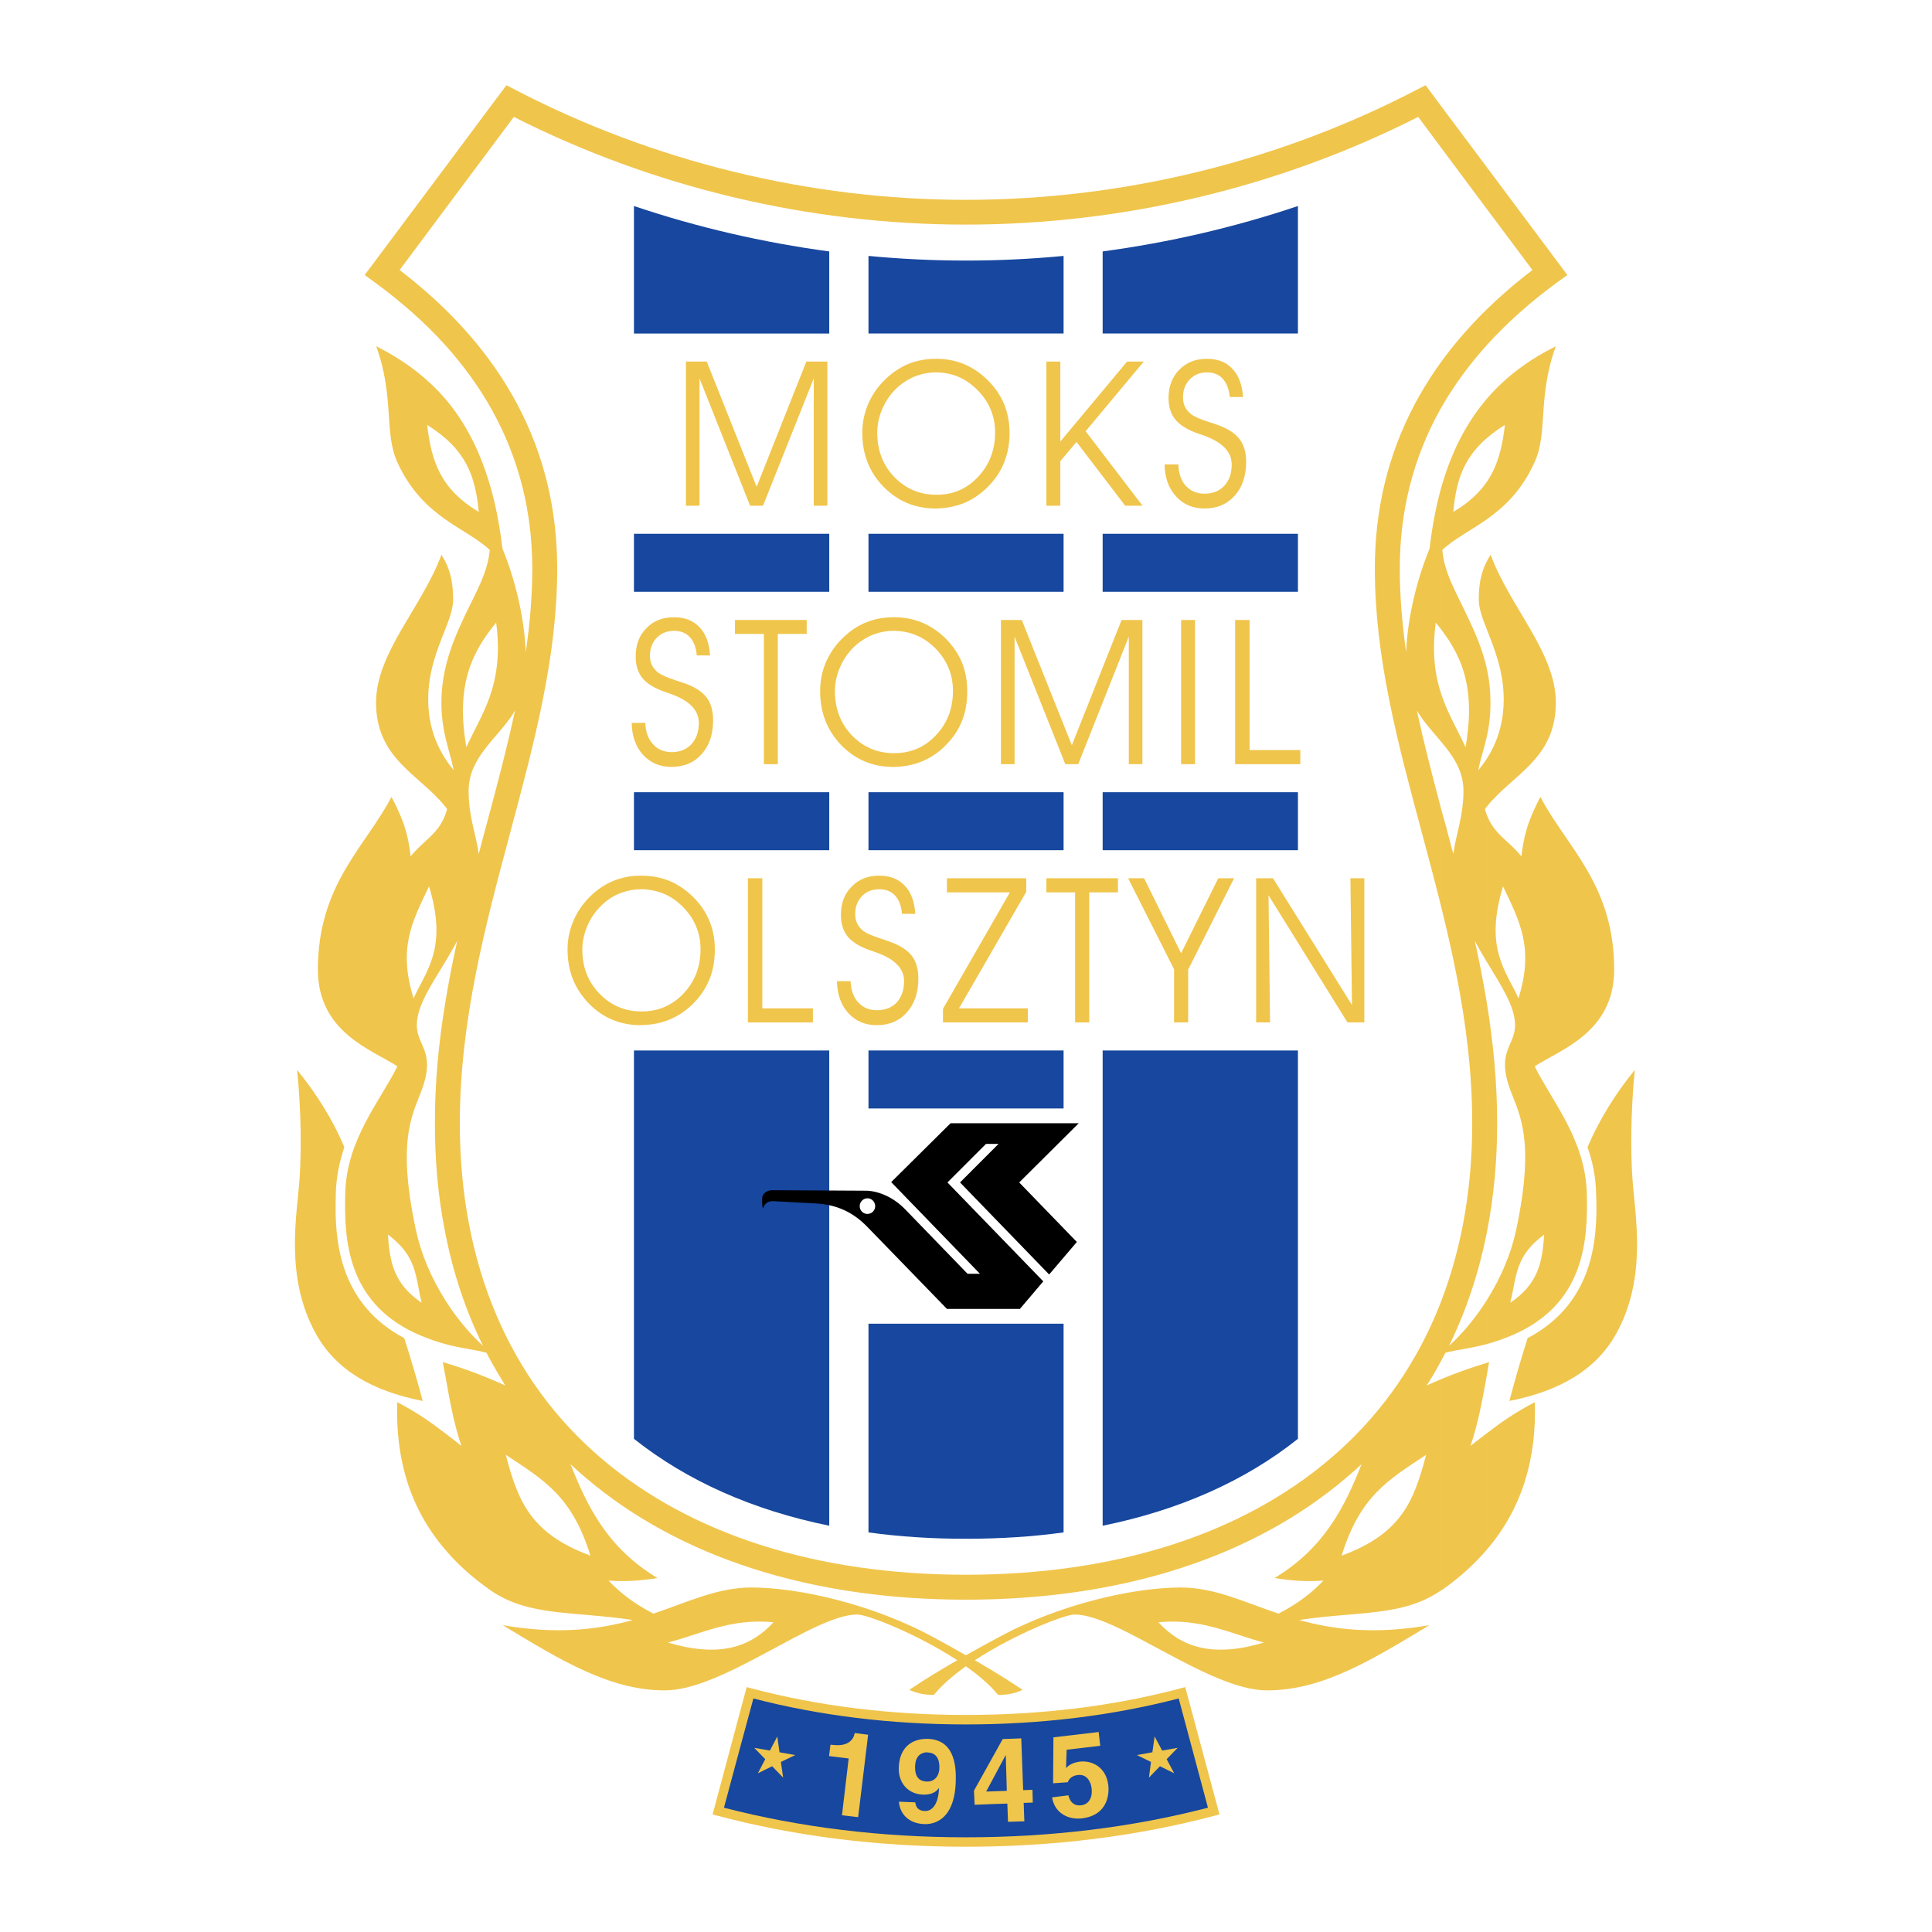 <?xml version="1.0" encoding="utf-8"?>
<!-- Generator: Adobe Illustrator 13.0.0, SVG Export Plug-In . SVG Version: 6.00 Build 14948)  -->
<!DOCTYPE svg PUBLIC "-//W3C//DTD SVG 1.0//EN" "http://www.w3.org/TR/2001/REC-SVG-20010904/DTD/svg10.dtd">
<svg version="1.0" id="Layer_1" xmlns="http://www.w3.org/2000/svg" xmlns:xlink="http://www.w3.org/1999/xlink" x="0px" y="0px"
	 width="192.756px" height="192.756px" viewBox="0 0 192.756 192.756" enable-background="new 0 0 192.756 192.756"
	 xml:space="preserve">
<g>
	<polygon fill-rule="evenodd" clip-rule="evenodd" fill="#FFFFFF" points="0,0 192.756,0 192.756,192.756 0,192.756 0,0 	"/>
	<path fill-rule="evenodd" clip-rule="evenodd" fill="#F0C54C" d="M161.047,96.738c0-8.497-4.755-12.24-7.364-17.235
		c-0.807,1.597-1.597,3.159-1.889,5.939c-1.305-1.597-2.695-2.18-3.433-4.085V96c1.441,2.386,2.798,4.429,2.798,6.283
		c0,2.008-1.769,2.574-0.618,6.059c0.858,2.594,2.764,4.877,0.704,14.473c-0.498,2.299-1.511,4.686-2.884,6.865v4.412
		c0.687-0.189,1.459-0.445,2.3-0.789c7.468-3.072,7.776-9.562,7.656-14.23c-0.138-5.408-3.52-9.254-5.201-12.686
		C155.674,104.721,161.047,103.004,161.047,96.738L161.047,96.738z M148.361,80.448v-4.79c1.253-1.957,1.665-4.017,1.665-5.871
		c0-2.815-0.944-5.082-1.665-6.936v-6.883c0.103-0.206,0.223-0.412,0.36-0.618c1.939,5.236,6.506,9.768,6.506,14.746
		C155.228,75.709,150.953,77.237,148.361,80.448L148.361,80.448z M148.361,73.409c0.206-0.927,0.343-1.974,0.343-3.312
		c0-1.202-0.12-2.284-0.343-3.296V73.409L148.361,73.409z M148.361,51.797c1.716-1.219,3.45-2.833,4.737-5.665
		c1.373-2.97,0.274-6.506,2.129-11.587c-2.678,1.338-4.979,3.021-6.866,5.218V51.797L148.361,51.797z M148.361,34.408
		c1.991-2.197,4.325-4.274,6.986-6.231l1.03-0.738l-8.017-10.729V34.408L148.361,34.408z M148.361,154.588
		c3.553-4.17,4.943-9.115,4.771-14.693c-1.991,1.029-3.434,2.061-4.771,3.09V154.588L148.361,154.588z M148.361,137.096
		c0.068-0.395,0.137-0.789,0.206-1.201c-0.069,0.018-0.138,0.051-0.206,0.068V137.096L148.361,137.096z M148.361,122.883v-22.711
		c0.617,3.861,1.013,7.811,1.013,11.896C149.374,115.844,149.03,119.467,148.361,122.883L148.361,122.883z M148.361,81.357
		c-0.086-0.206-0.155-0.412-0.206-0.635c0.068-0.103,0.137-0.188,0.206-0.274v-4.79c-0.258,0.412-0.55,0.807-0.893,1.202
		c0.291-1.288,0.635-2.283,0.893-3.451V66.8c-0.43-1.991-1.185-3.691-1.957-5.304c-1.116-2.386-2.317-4.343-2.507-6.626
		c1.185-1.115,2.815-1.905,4.464-3.072V39.764c-2.061,2.403-3.64,5.424-4.687,9.304v24.806c1.235,1.459,2.334,2.953,2.334,5.029
		c0,2.558-0.721,4.206-1.013,6.3c-0.258-0.944-0.498-1.871-0.738-2.798c-0.206-0.704-0.395-1.408-0.583-2.111v55.67
		c0.188-0.326,0.36-0.652,0.532-0.996c1.098-0.309,2.42-0.41,4.154-0.875v-4.412c-1.064,1.699-2.353,3.279-3.794,4.602
		c1.716-3.502,2.986-7.312,3.794-11.398v-22.711c-0.344-2.129-0.756-4.223-1.22-6.317c0.396,0.755,0.808,1.459,1.22,2.146V81.357
		L148.361,81.357z M148.361,55.969v6.883c-0.447-1.15-0.824-2.146-0.824-3.021C147.537,58.337,147.743,57.136,148.361,55.969
		L148.361,55.969z M143.675,40.879V10.444l4.687,6.266v17.698C146.507,36.468,144.945,38.613,143.675,40.879L143.675,40.879z
		 M143.675,158.742v-21.098c1.545-0.65,3.09-1.201,4.687-1.682v1.133c-0.447,2.523-0.893,4.943-1.648,7.158
		c0.549-0.428,1.099-0.857,1.648-1.27v11.604c-1.22,1.426-2.679,2.764-4.43,4C143.846,158.641,143.76,158.691,143.675,158.742
		L143.675,158.742z M143.675,49.067c-0.446,1.717-0.808,3.605-1.048,5.682c-1.184,2.85-2.197,6.729-2.334,10.317
		c-0.396-2.781-0.636-5.562-0.636-8.342c0-5.734,1.339-11.021,4.018-15.845V10.444l-1.442-1.94l-0.944,0.481
		c-13.768,7.158-29.303,10.952-44.924,10.952v139.665c15.483,0,28.599-4.207,37.955-12.172c0.515-0.428,1.029-0.893,1.527-1.355
		c-1.648,4.172-3.69,8.359-8.687,11.363c1.631,0.275,3.245,0.379,4.875,0.258c-1.081,1.15-2.42,2.232-4.479,3.297
		c-3.554-1.203-6.421-2.609-9.768-2.609c-4.652,0-12.12,1.648-18.266,5.029c-0.875,0.463-1.957,1.064-3.158,1.734v1.098
		c1.271,0.893,2.403,1.854,3.21,2.85c0.841,0.018,1.631-0.119,2.455-0.498c-1.58-1.064-3.245-2.076-4.772-2.953
		c4.017-2.625,8.961-4.564,9.957-4.564c4.359,0,13.389,7.57,19.209,7.57c5.493,0,10.368-2.988,16.188-6.506
		c-5.545,0.961-9.613,0.428-12.995-0.516c5.974-0.893,10.282-0.344,14.06-2.885v-21.098c-0.446,0.189-0.894,0.379-1.339,0.584
		c0.48-0.738,0.927-1.492,1.339-2.266v-55.67c-0.842-3.176-1.648-6.3-2.317-9.407c0.635,1.082,1.51,2.026,2.317,2.987V49.067
		L143.675,49.067z M96.364,19.937L96.364,19.937c-15.587,0-31.122-3.793-44.907-10.952L50.53,8.504l-1.459,1.94v30.436
		c2.678,4.824,4.034,10.111,4.034,15.845c0,2.781-0.24,5.562-0.652,8.342c-0.137-3.587-1.133-7.467-2.317-10.317
		c-0.257-2.077-0.601-3.965-1.064-5.682v24.806c0.807-0.961,1.682-1.906,2.317-2.987c-0.669,3.107-1.476,6.231-2.317,9.407v55.67
		c0.429,0.773,0.875,1.527,1.339,2.266c-0.446-0.205-0.893-0.395-1.339-0.584v21.115c3.794,2.523,8.103,1.975,14.059,2.867
		c-3.382,0.943-7.45,1.477-12.978,0.516c5.82,3.518,10.695,6.506,16.171,6.506c5.837,0,14.849-7.57,19.209-7.57
		c1.013,0,5.957,1.939,9.974,4.564c-1.545,0.877-3.21,1.889-4.789,2.953c0.841,0.379,1.631,0.516,2.455,0.498
		c0.824-0.996,1.94-1.957,3.193-2.85l0,0v-1.098l0,0c-1.167-0.67-2.266-1.271-3.124-1.734c-6.146-3.381-13.613-5.029-18.282-5.029
		c-3.331,0-6.214,1.406-9.768,2.609c-2.06-1.064-3.382-2.146-4.48-3.297c1.631,0.121,3.245,0.018,4.875-0.258
		c-4.996-3.004-7.021-7.191-8.669-11.363c0.48,0.463,0.996,0.928,1.51,1.355c9.355,7.965,22.488,12.172,37.938,12.172l0,0V19.937
		L96.364,19.937z M49.071,10.444l-4.669,6.266v17.698c1.854,2.06,3.399,4.206,4.669,6.472V10.444L49.071,10.444z M49.071,49.067
		v24.806c-1.219,1.459-2.317,2.953-2.317,5.029c0,2.558,0.704,4.206,1.013,6.3c0.24-0.944,0.48-1.871,0.738-2.798
		c0.188-0.704,0.377-1.408,0.566-2.111v55.67c-0.189-0.326-0.36-0.652-0.532-0.996c-1.099-0.309-2.42-0.41-4.137-0.875v-4.412
		c1.064,1.699,2.352,3.279,3.794,4.602c-1.734-3.502-3.004-7.312-3.794-11.398v-22.711c0.344-2.129,0.755-4.223,1.219-6.317
		c-0.395,0.755-0.824,1.459-1.219,2.146V81.357c0.069-0.206,0.138-0.412,0.206-0.635c-0.068-0.103-0.137-0.188-0.206-0.274v-4.79
		c0.258,0.412,0.549,0.807,0.875,1.202c-0.274-1.288-0.618-2.283-0.875-3.451V66.8c0.429-1.991,1.185-3.691,1.94-5.304
		c1.133-2.386,2.317-4.343,2.523-6.626c-1.185-1.115-2.815-1.905-4.463-3.072V39.764C46.462,42.167,48.024,45.188,49.071,49.067
		L49.071,49.067z M44.402,62.852c0.447-1.15,0.807-2.146,0.807-3.021c0-1.494-0.206-2.695-0.807-3.862V62.852L44.402,62.852z
		 M49.071,137.645c-1.528-0.65-3.09-1.201-4.669-1.682v1.133c0.447,2.523,0.875,4.943,1.631,7.158
		c-0.549-0.428-1.082-0.857-1.631-1.27v11.604c1.202,1.426,2.678,2.764,4.429,4c0.069,0.053,0.154,0.104,0.24,0.172V137.645
		L49.071,137.645z M44.402,16.709l-8.017,10.729l1.013,0.738c2.678,1.957,5.013,4.034,7.004,6.231V16.709L44.402,16.709z
		 M44.402,39.764c-1.905-2.197-4.206-3.88-6.866-5.218c1.837,5.081,0.755,8.617,2.111,11.587c1.305,2.833,3.038,4.446,4.755,5.665
		V39.764L44.402,39.764z M44.402,66.8c-0.223,1.013-0.36,2.095-0.36,3.296c0,1.338,0.155,2.369,0.36,3.312V66.8L44.402,66.8z
		 M44.402,75.658v4.79c-2.592-3.21-6.883-4.738-6.883-10.351c0-4.979,4.583-9.51,6.523-14.746c0.121,0.206,0.24,0.412,0.36,0.618
		v6.883c-0.738,1.854-1.682,4.12-1.682,6.936C42.72,71.641,43.149,73.701,44.402,75.658L44.402,75.658z M44.402,81.357
		c-0.738,1.905-2.146,2.489-3.433,4.085c-0.292-2.781-1.099-4.343-1.906-5.939c-2.609,4.995-7.347,8.738-7.347,17.235
		c0,6.266,5.374,7.982,7.931,9.648c-1.682,3.432-5.081,7.277-5.202,12.686c-0.12,4.668,0.172,11.158,7.656,14.23
		c0.841,0.344,1.597,0.6,2.3,0.789v-4.412c-1.373-2.18-2.386-4.566-2.884-6.865c-2.077-9.596-0.155-11.879,0.704-14.473
		c1.15-3.484-0.635-4.051-0.635-6.059c0-1.854,1.356-3.896,2.815-6.283V81.357L44.402,81.357z M44.402,135.963
		c-0.085-0.018-0.154-0.051-0.223-0.068c0.069,0.412,0.138,0.807,0.223,1.201V135.963L44.402,135.963z M44.402,142.984
		c-1.356-1.029-2.781-2.061-4.772-3.09c-0.171,5.578,1.202,10.523,4.772,14.693V142.984L44.402,142.984z M44.402,100.172v22.711
		c-0.687-3.416-1.013-7.039-1.013-10.814C43.389,107.982,43.767,104.033,44.402,100.172L44.402,100.172z"/>
	<path fill-rule="evenodd" clip-rule="evenodd" fill="#FFFFFF" d="M141.494,11.663c1.047,1.425,10.146,13.613,11.398,15.278
		c-10.438,7.965-15.725,17.973-15.725,29.784c0,8.857,2.267,17.338,4.687,26.333c2.472,9.235,5.03,18.763,5.03,29.011
		c0,14.008-4.91,25.594-14.18,33.473c-8.892,7.57-21.458,11.57-36.341,11.57c-14.849,0-27.432-4-36.324-11.57
		c-9.27-7.879-14.162-19.465-14.162-33.473c0-10.248,2.558-19.776,5.03-29.011c2.403-8.995,4.687-17.476,4.687-26.333
		c0-11.811-5.305-21.819-15.725-29.784c1.236-1.665,10.334-13.853,11.398-15.278c13.888,7.038,29.458,10.746,45.096,10.746
		C112.02,22.409,127.606,18.701,141.494,11.663L141.494,11.663z"/>
	<path fill-rule="evenodd" clip-rule="evenodd" fill="#F0C54C" d="M117.805,168.441c-6.644,1.768-13.854,2.66-21.44,2.66
		c-7.553,0-14.763-0.893-21.423-2.66l-0.446-0.119l-3.399,12.703l0.446,0.119c7.742,2.061,16.102,3.107,24.822,3.107
		c8.737,0,17.098-1.047,24.856-3.107l0.446-0.119l-3.416-12.703L117.805,168.441L117.805,168.441z"/>
	<path fill-rule="evenodd" clip-rule="evenodd" fill="#F0C54C" d="M29.896,117.527c0.154-2.455,0.189-6.506-0.257-10.781
		c1.974,2.42,3.553,4.961,4.721,7.707c-0.48,1.408-0.807,2.92-0.858,4.602c0,0.43-0.017,0.926-0.017,1.459
		c0,3.793,0.635,9.699,6.849,12.994c0.635,1.992,1.271,4.104,1.837,6.266c-5.064-0.994-8.634-3.107-10.609-6.625
		C28.352,127.449,29.639,121.201,29.896,117.527L29.896,117.527z"/>
	<path fill-rule="evenodd" clip-rule="evenodd" fill="#17479E" d="M117.599,169.455c0.206,0.789,2.695,10.076,2.918,10.9
		c-7.535,1.957-15.672,2.953-24.152,2.953c-8.463,0-16.583-0.996-24.136-2.953c0.223-0.824,2.712-10.111,2.936-10.9
		c6.592,1.717,13.733,2.592,21.2,2.592C103.849,172.047,110.99,171.172,117.599,169.455L117.599,169.455z"/>
	<polygon fill-rule="evenodd" clip-rule="evenodd" fill="#17479E" points="82.734,79.04 63.25,79.04 63.25,84.825 82.734,84.825 
		82.734,79.04 	"/>
	<polygon fill-rule="evenodd" clip-rule="evenodd" fill="#17479E" points="82.734,53.256 63.25,53.256 63.25,59.042 82.734,59.042 
		82.734,53.256 	"/>
	<polygon fill-rule="evenodd" clip-rule="evenodd" fill="#17479E" points="110.012,53.256 110.012,59.042 129.495,59.042 
		129.495,53.256 110.012,53.256 	"/>
	<polygon fill-rule="evenodd" clip-rule="evenodd" fill="#17479E" points="110.012,84.825 129.495,84.825 129.495,79.04 
		110.012,79.04 110.012,84.825 	"/>
	<path fill-rule="evenodd" clip-rule="evenodd" fill="#17479E" d="M63.25,33.275h19.484v-8.188
		c-6.626-0.893-13.167-2.403-19.484-4.532V33.275L63.25,33.275z"/>
	<path fill-rule="evenodd" clip-rule="evenodd" fill="#17479E" d="M110.012,25.086v8.188h19.483v-12.72
		C123.178,22.683,116.638,24.194,110.012,25.086L110.012,25.086z"/>
	<path fill-rule="evenodd" clip-rule="evenodd" fill="#17479E" d="M86.648,25.533v7.742h19.466v-7.742
		c-3.244,0.309-6.488,0.463-9.75,0.463C93.137,25.996,89.875,25.842,86.648,25.533L86.648,25.533z"/>
	<polygon fill-rule="evenodd" clip-rule="evenodd" fill="#17479E" points="86.648,79.04 86.648,84.825 106.114,84.825 
		106.114,79.04 86.648,79.04 	"/>
	<path fill-rule="evenodd" clip-rule="evenodd" fill="#17479E" d="M63.25,104.807v38.744c5.27,4.189,11.862,7.123,19.484,8.67
		v-47.414H63.25L63.25,104.807z"/>
	<path fill-rule="evenodd" clip-rule="evenodd" fill="#17479E" d="M110.012,104.807v47.414c7.639-1.547,14.23-4.48,19.483-8.67
		v-38.744H110.012L110.012,104.807z"/>
	<path fill-rule="evenodd" clip-rule="evenodd" fill="#17479E" d="M86.648,152.889c3.107,0.43,6.352,0.635,9.716,0.635
		c3.382,0,6.644-0.205,9.75-0.635v-20.822H86.648V152.889L86.648,152.889z"/>
	<polygon fill-rule="evenodd" clip-rule="evenodd" fill="#17479E" points="106.114,104.807 86.648,104.807 86.648,110.592 
		106.114,110.592 106.114,104.807 	"/>
	<polygon fill-rule="evenodd" clip-rule="evenodd" fill="#17479E" points="106.114,59.042 106.114,53.256 86.648,53.256 
		86.648,59.042 106.114,59.042 	"/>
	<polygon fill-rule="evenodd" clip-rule="evenodd" fill="#F0C54C" points="68.435,50.458 68.435,36.073 70.512,36.073 75.49,48.57 
		80.451,36.073 82.545,36.073 82.545,50.458 81.189,50.458 81.189,37.755 76.125,50.458 74.838,50.458 69.791,37.755 69.791,50.458 
		68.435,50.458 	"/>
	<path fill-rule="evenodd" clip-rule="evenodd" fill="#F0C54C" d="M93.412,35.798c0.995,0,1.905,0.171,2.763,0.532
		c0.841,0.343,1.63,0.875,2.334,1.562c0.738,0.721,1.288,1.528,1.665,2.403c0.36,0.893,0.55,1.854,0.55,2.884
		c0,1.013-0.154,1.94-0.48,2.798c-0.31,0.858-0.79,1.63-1.425,2.317c-0.722,0.807-1.562,1.407-2.455,1.819
		c-0.91,0.395-1.905,0.601-2.952,0.618V49.36c0.017,0,0.034,0,0.051,0c1.63,0,3.004-0.584,4.12-1.786
		c1.133-1.202,1.699-2.678,1.699-4.429c0-1.63-0.583-3.038-1.751-4.223c-1.15-1.167-2.506-1.751-4.119-1.768V35.798L93.412,35.798z
		 M86.03,43.18c0-1.013,0.206-1.957,0.583-2.867c0.395-0.91,0.944-1.717,1.683-2.438c0.704-0.687,1.476-1.202,2.317-1.562
		c0.858-0.343,1.769-0.515,2.764-0.515c0,0,0.017,0,0.035,0v1.356c-0.018,0-0.035,0-0.052,0c-0.669,0-1.305,0.12-1.923,0.343
		s-1.184,0.566-1.717,0.996c-0.687,0.584-1.218,1.288-1.613,2.128c-0.395,0.842-0.583,1.683-0.583,2.558
		c0,1.751,0.566,3.228,1.699,4.412c1.133,1.167,2.523,1.769,4.189,1.769v1.373c-0.018,0-0.035,0-0.052,0
		c-2.077,0-3.811-0.738-5.219-2.18S86.03,45.308,86.03,43.18L86.03,43.18z"/>
	<polygon fill-rule="evenodd" clip-rule="evenodd" fill="#F0C54C" points="105.788,46.012 105.788,50.458 104.398,50.458 
		104.398,36.073 105.788,36.073 105.788,44.055 112.449,36.073 114.114,36.073 108.312,43.025 113.994,50.458 112.26,50.458 
		107.402,44.089 105.788,46.012 	"/>
	<path fill-rule="evenodd" clip-rule="evenodd" fill="#F0C54C" d="M116.191,46.338h1.373c0.018,0.893,0.274,1.596,0.738,2.128
		c0.48,0.515,1.099,0.79,1.871,0.79c0.841,0,1.493-0.274,1.975-0.79c0.497-0.532,0.737-1.236,0.737-2.128
		c0-1.305-0.995-2.283-2.97-2.953c-0.154-0.051-0.274-0.086-0.36-0.121c-1.047-0.36-1.802-0.823-2.266-1.373
		c-0.464-0.566-0.704-1.287-0.704-2.18c0-1.15,0.36-2.095,1.064-2.815c0.721-0.738,1.631-1.099,2.764-1.099
		c1.064,0,1.923,0.326,2.541,0.996c0.635,0.669,0.979,1.596,1.064,2.815h-1.322c-0.086-0.79-0.309-1.39-0.704-1.819
		c-0.395-0.429-0.909-0.635-1.579-0.635c-0.704,0-1.271,0.24-1.717,0.704c-0.446,0.464-0.669,1.047-0.669,1.769
		c0,0.377,0.068,0.704,0.206,0.979c0.12,0.257,0.343,0.515,0.635,0.738s0.875,0.48,1.717,0.755c0.498,0.154,0.875,0.274,1.115,0.378
		c0.928,0.36,1.597,0.824,2.009,1.39s0.618,1.305,0.618,2.214c0,1.391-0.378,2.523-1.133,3.365
		c-0.772,0.858-1.769,1.288-3.021,1.288c-1.167,0-2.129-0.412-2.85-1.219C116.586,48.707,116.208,47.643,116.191,46.338
		L116.191,46.338z"/>
	<path fill-rule="evenodd" clip-rule="evenodd" fill="#F0C54C" d="M63.027,72.122h1.356c0.034,0.875,0.274,1.597,0.755,2.111
		c0.463,0.532,1.099,0.807,1.871,0.807c0.824,0,1.494-0.275,1.974-0.79c0.481-0.532,0.739-1.236,0.739-2.128
		c0-1.305-0.996-2.283-2.987-2.953c-0.155-0.052-0.275-0.103-0.343-0.12c-1.064-0.36-1.82-0.824-2.283-1.374
		c-0.463-0.566-0.687-1.288-0.687-2.18c0-1.15,0.343-2.094,1.064-2.815c0.704-0.738,1.631-1.098,2.747-1.098
		c1.082,0,1.923,0.326,2.558,0.996c0.635,0.669,0.979,1.596,1.047,2.815h-1.322c-0.068-0.79-0.292-1.391-0.687-1.82
		c-0.395-0.429-0.927-0.635-1.579-0.635c-0.704,0-1.288,0.24-1.734,0.704c-0.446,0.464-0.669,1.047-0.669,1.768
		c0,0.378,0.068,0.704,0.206,0.961c0.138,0.275,0.344,0.532,0.635,0.755c0.309,0.223,0.876,0.463,1.734,0.755
		c0.48,0.155,0.858,0.275,1.116,0.378c0.927,0.36,1.597,0.824,2.008,1.39c0.395,0.549,0.601,1.305,0.601,2.214
		c0,1.391-0.377,2.523-1.133,3.365c-0.755,0.858-1.768,1.288-3.021,1.288c-1.167,0-2.112-0.412-2.85-1.219
		C63.422,74.491,63.044,73.427,63.027,72.122L63.027,72.122z"/>
	<polygon fill-rule="evenodd" clip-rule="evenodd" fill="#F0C54C" points="77.602,76.242 76.211,76.242 76.211,63.247 
		73.327,63.247 73.327,61.857 80.485,61.857 80.485,63.247 77.602,63.247 77.602,76.242 	"/>
	<path fill-rule="evenodd" clip-rule="evenodd" fill="#F0C54C" d="M89.189,61.582c0.996,0,1.922,0.171,2.764,0.515
		c0.858,0.361,1.648,0.875,2.369,1.58c0.721,0.721,1.271,1.527,1.648,2.403c0.36,0.893,0.532,1.854,0.532,2.867
		c0,1.03-0.137,1.957-0.463,2.815c-0.309,0.858-0.79,1.63-1.425,2.317c-0.721,0.807-1.545,1.408-2.472,1.82
		c-0.91,0.395-1.888,0.601-2.953,0.618v-1.374c0.017,0,0.034,0,0.051,0c1.631,0,3.021-0.601,4.137-1.785
		c1.133-1.202,1.7-2.678,1.7-4.429c0-1.631-0.584-3.039-1.734-4.223c-1.15-1.167-2.54-1.751-4.154-1.768V61.582L89.189,61.582z
		 M81.824,68.946c0-0.996,0.189-1.94,0.567-2.85c0.395-0.91,0.944-1.717,1.682-2.438c0.704-0.687,1.477-1.218,2.335-1.562
		c0.841-0.343,1.75-0.515,2.746-0.515c0.017,0,0.017,0,0.035,0v1.356c-0.018,0-0.035,0-0.052,0c-0.669,0-1.305,0.12-1.922,0.343
		c-0.618,0.223-1.185,0.566-1.717,0.996c-0.687,0.584-1.219,1.288-1.614,2.129c-0.395,0.841-0.583,1.682-0.583,2.558
		c0,1.751,0.566,3.228,1.7,4.412c1.133,1.167,2.523,1.768,4.188,1.768v1.374c-0.018,0-0.035,0-0.052,0
		c-2.077,0-3.811-0.738-5.218-2.18C82.528,72.877,81.824,71.092,81.824,68.946L81.824,68.946z"/>
	<polygon fill-rule="evenodd" clip-rule="evenodd" fill="#F0C54C" points="99.866,76.242 99.866,61.857 101.943,61.857 
		106.938,74.354 111.899,61.857 113.977,61.857 113.977,76.242 112.62,76.242 112.62,63.522 107.573,76.242 106.286,76.242 
		101.223,63.522 101.223,76.242 99.866,76.242 	"/>
	<polygon fill-rule="evenodd" clip-rule="evenodd" fill="#F0C54C" points="119.229,76.242 117.839,76.242 117.839,61.857 
		119.229,61.857 119.229,76.242 	"/>
	<polygon fill-rule="evenodd" clip-rule="evenodd" fill="#F0C54C" points="129.735,76.242 123.229,76.242 123.229,61.857 
		124.672,61.857 124.672,74.834 129.735,74.834 129.735,76.242 	"/>
	<path fill-rule="evenodd" clip-rule="evenodd" fill="#F0C54C" d="M63.989,87.366c0.996,0,1.922,0.171,2.781,0.515
		c0.858,0.36,1.631,0.875,2.352,1.579c0.738,0.721,1.288,1.528,1.648,2.403c0.377,0.893,0.549,1.854,0.549,2.867
		c0,1.03-0.155,1.957-0.464,2.797c-0.326,0.842-0.79,1.631-1.424,2.318c-0.738,0.807-1.562,1.408-2.489,1.818
		c-0.91,0.396-1.889,0.602-2.953,0.602v-1.355c0.017,0,0.034,0,0.051,0c1.648,0,3.021-0.602,4.154-1.785
		c1.133-1.203,1.7-2.661,1.7-4.412c0-1.631-0.584-3.039-1.751-4.223c-1.15-1.167-2.541-1.75-4.154-1.768V87.366L63.989,87.366z
		 M56.625,94.73c0-0.996,0.188-1.94,0.583-2.85c0.377-0.91,0.944-1.717,1.665-2.438c0.704-0.687,1.494-1.219,2.334-1.562
		c0.841-0.344,1.769-0.515,2.747-0.515c0.017,0,0.034,0,0.034,0v1.356c-0.017,0-0.034,0-0.052,0c-0.652,0-1.304,0.12-1.922,0.343
		c-0.618,0.223-1.185,0.549-1.7,0.996c-0.687,0.583-1.236,1.288-1.63,2.129c-0.378,0.824-0.584,1.682-0.584,2.558
		c0,1.751,0.567,3.21,1.717,4.396c1.133,1.166,2.523,1.768,4.171,1.768v1.355c-0.017,0.018-0.034,0.018-0.052,0.018
		c-2.06,0-3.811-0.738-5.201-2.18C57.328,98.645,56.625,96.875,56.625,94.73L56.625,94.73z"/>
	<polygon fill-rule="evenodd" clip-rule="evenodd" fill="#F0C54C" points="81.104,102.008 74.615,102.008 74.615,87.623 
		76.057,87.623 76.057,100.602 81.104,100.602 81.104,102.008 	"/>
	<path fill-rule="evenodd" clip-rule="evenodd" fill="#F0C54C" d="M83.507,97.889h1.356c0.034,0.875,0.275,1.596,0.755,2.111
		c0.481,0.531,1.099,0.789,1.871,0.789c0.824,0,1.494-0.258,1.974-0.771c0.481-0.533,0.738-1.236,0.738-2.129
		c0-1.288-0.996-2.283-2.987-2.936c-0.155-0.052-0.275-0.103-0.343-0.12c-1.064-0.361-1.82-0.824-2.284-1.374
		c-0.463-0.566-0.687-1.288-0.687-2.18c0-1.15,0.344-2.094,1.064-2.815c0.704-0.738,1.631-1.099,2.747-1.099
		c1.082,0,1.923,0.326,2.558,0.996c0.635,0.669,0.979,1.596,1.047,2.815h-1.322c-0.069-0.79-0.292-1.391-0.687-1.82
		c-0.395-0.429-0.927-0.635-1.58-0.635c-0.704,0-1.287,0.223-1.734,0.687c-0.446,0.481-0.669,1.064-0.669,1.785
		c0,0.378,0.069,0.687,0.206,0.962c0.138,0.274,0.343,0.532,0.635,0.755c0.309,0.224,0.875,0.463,1.734,0.738
		c0.48,0.172,0.858,0.292,1.116,0.395c0.927,0.36,1.596,0.824,2.009,1.39c0.395,0.549,0.601,1.288,0.601,2.197
		c0,1.391-0.378,2.506-1.133,3.365c-0.755,0.857-1.768,1.287-3.021,1.287c-1.167,0-2.111-0.412-2.85-1.219
		C83.901,100.258,83.524,99.193,83.507,97.889L83.507,97.889z"/>
	<polygon fill-rule="evenodd" clip-rule="evenodd" fill="#F0C54C" points="100.759,89.031 94.476,89.031 94.476,87.623 
		102.39,87.623 102.39,88.979 95.678,100.602 102.544,100.602 102.544,102.008 94.081,102.008 94.081,100.652 100.759,89.031 	"/>
	<polygon fill-rule="evenodd" clip-rule="evenodd" fill="#F0C54C" points="108.673,102.008 107.265,102.008 107.265,89.031 
		104.398,89.031 104.398,87.623 111.539,87.623 111.539,89.031 108.673,89.031 108.673,102.008 	"/>
	<polygon fill-rule="evenodd" clip-rule="evenodd" fill="#F0C54C" points="118.543,96.738 118.543,102.008 117.136,102.008 
		117.136,96.704 112.552,87.623 114.148,87.623 117.839,95.107 121.547,87.623 123.126,87.623 118.543,96.738 	"/>
	<polygon fill-rule="evenodd" clip-rule="evenodd" fill="#F0C54C" points="134.886,100.275 134.73,87.623 136.121,87.623 
		136.121,102.008 134.439,102.008 126.56,89.322 126.714,102.008 125.324,102.008 125.324,87.623 127.006,87.623 134.886,100.275 	
		"/>
	<polygon fill-rule="evenodd" clip-rule="evenodd" fill="#F0C54C" points="117.496,174.381 115.951,174.656 115.195,173.248 
		114.973,174.828 113.428,175.102 114.835,175.789 114.629,177.352 115.728,176.219 117.152,176.922 116.397,175.514 
		117.496,174.381 	"/>
	<polygon fill-rule="evenodd" clip-rule="evenodd" fill="#F0C54C" points="79.335,175.102 77.773,174.828 77.55,173.248 
		76.812,174.656 75.25,174.381 76.349,175.514 75.61,176.922 77.035,176.219 78.134,177.352 77.911,175.789 79.335,175.102 	"/>
	<path fill-rule="evenodd" clip-rule="evenodd" fill="#F0C54C" d="M82.854,174.072l0.24,0.018c1.562,0.188,2.077-0.566,2.18-1.186
		l1.339,0.172l-0.996,8.223l-1.614-0.188l0.669-5.666l-1.957-0.24L82.854,174.072L82.854,174.072z"/>
	<path fill-rule="evenodd" clip-rule="evenodd" fill="#F0C54C" d="M92.519,180.664c0.566-0.121,1.099-0.738,1.167-2.232
		l-0.017-0.033c-0.292,0.412-0.721,0.584-1.15,0.635v-1.287c0.549,0.018,1.167-0.377,1.202-1.34
		c0.034-0.943-0.343-1.545-1.185-1.561l-0.017-0.018v-1.34c0.017,0,0.051,0,0.086,0c2.867,0.121,2.781,3.211,2.747,4.377
		c-0.12,2.971-1.459,4.018-2.833,4.121V180.664L92.519,180.664z M91.317,179.822v0.018c0.069,0.566,0.412,0.824,0.927,0.842
		c0.085,0,0.171,0,0.274-0.018v1.322c-0.12,0-0.223,0.018-0.343,0c-1.408-0.053-2.386-0.91-2.489-2.232L91.317,179.822
		L91.317,179.822z M92.519,179.033c-0.155,0.018-0.309,0.018-0.446,0.018c-1.545-0.068-2.403-1.219-2.403-2.559v-0.018
		c0-0.033,0-0.068,0-0.119c0.069-1.992,1.271-2.885,2.85-2.867v1.34c-0.429,0-1.167,0.188-1.219,1.355
		c-0.052,1.254,0.549,1.545,1.167,1.562c0.017,0,0.034,0,0.051,0V179.033L92.519,179.033z"/>
	<path fill-rule="evenodd" clip-rule="evenodd" fill="#F0C54C" d="M103.042,179.84l-0.91,0.035l0.068,1.836l-1.63,0.053l-0.069-1.82
		l-1.081,0.033v-1.27l1.029-0.035c-0.068-2.008-0.085-3.295-0.103-3.553h-0.017l-0.91,1.699v-2.197l0.618-1.115l1.854-0.068
		l0.189,5.166l0.927-0.033L103.042,179.84L103.042,179.84z M99.42,179.977l-2.18,0.086l-0.069-1.406l2.249-4.035v2.197l-1.03,1.924
		l1.03-0.035V179.977L99.42,179.977z"/>
	<path fill-rule="evenodd" clip-rule="evenodd" fill="#F0C54C" d="M106.355,176.391c0.274-0.258,0.617-0.533,1.407-0.637
		c1.116-0.119,2.592,0.48,2.815,2.369c0.12,1.117-0.224,3.021-2.644,3.297c-1.288,0.154-2.695-0.465-2.97-2.094l1.63-0.207
		c0.155,0.67,0.567,1.082,1.271,0.996c0.79-0.086,1.15-0.807,1.048-1.684c-0.086-0.736-0.516-1.441-1.374-1.338
		c-0.223,0.033-0.772,0.104-1.013,0.721l-1.459,0.104l0.034-4.584l4.515-0.531l0.155,1.373l-3.348,0.395L106.355,176.391
		L106.355,176.391z"/>
	<path fill-rule="evenodd" clip-rule="evenodd" fill="#F0C54C" d="M162.866,117.527c-0.172-2.455-0.188-6.506,0.24-10.781
		c-1.974,2.42-3.536,4.961-4.721,7.707c0.498,1.408,0.824,2.92,0.858,4.602c0.018,0.43,0.034,0.926,0.034,1.459
		c0,3.793-0.635,9.699-6.866,12.994c-0.635,1.992-1.253,4.104-1.819,6.266c5.047-0.994,8.617-3.107,10.608-6.625
		C164.411,127.449,163.106,121.201,162.866,117.527L162.866,117.527z"/>
	<path fill-rule="evenodd" clip-rule="evenodd" fill="#FFFFFF" d="M133.855,155.207c5.922-2.18,7.21-5.391,8.429-10.061
		C138.422,147.705,135.692,149.285,133.855,155.207L133.855,155.207z"/>
	<path fill-rule="evenodd" clip-rule="evenodd" fill="#FFFFFF" d="M150.146,42.39c-3.948,2.472-4.824,5.133-5.15,8.686
		C148.807,48.793,149.717,46.046,150.146,42.39L150.146,42.39z"/>
	<path fill-rule="evenodd" clip-rule="evenodd" fill="#FFFFFF" d="M115.573,161.85c2.231,2.438,5.339,3.588,10.522,2.025
		C122.801,163.018,119.899,161.438,115.573,161.85L115.573,161.85z"/>
	<path fill-rule="evenodd" clip-rule="evenodd" fill="#FFFFFF" d="M143.245,62.114c-0.841,6.317,1.528,9.184,2.97,12.445
		C147.313,68.311,145.683,65.083,143.245,62.114L143.245,62.114z"/>
	<path fill-rule="evenodd" clip-rule="evenodd" fill="#FFFFFF" d="M149.957,88.43c-1.871,6.18,0.258,8.359,1.545,11.175
		C153.047,94.61,151.674,92.035,149.957,88.43L149.957,88.43z"/>
	<path fill-rule="evenodd" clip-rule="evenodd" fill="#FFFFFF" d="M154.06,123.174c-2.952,2.197-2.712,4.121-3.382,6.799
		C153.459,128.119,153.889,125.922,154.06,123.174L154.06,123.174z"/>
	<path fill-rule="evenodd" clip-rule="evenodd" fill="#FFFFFF" d="M58.907,155.207c-5.922-2.18-7.227-5.391-8.445-10.061
		C54.324,147.705,57.071,149.285,58.907,155.207L58.907,155.207z"/>
	<path fill-rule="evenodd" clip-rule="evenodd" fill="#FFFFFF" d="M42.617,42.39c3.931,2.472,4.807,5.133,5.15,8.686
		C43.956,48.793,43.046,46.046,42.617,42.39L42.617,42.39z"/>
	<path fill-rule="evenodd" clip-rule="evenodd" fill="#FFFFFF" d="M77.172,161.85c-2.231,2.438-5.339,3.588-10.523,2.025
		C69.962,163.018,72.864,161.438,77.172,161.85L77.172,161.85z"/>
	<path fill-rule="evenodd" clip-rule="evenodd" fill="#FFFFFF" d="M49.5,62.114c0.841,6.317-1.528,9.184-2.97,12.445
		C45.449,68.311,47.08,65.083,49.5,62.114L49.5,62.114z"/>
	<path fill-rule="evenodd" clip-rule="evenodd" fill="#FFFFFF" d="M42.806,88.43c1.871,6.18-0.258,8.359-1.545,11.175
		C39.716,94.61,41.072,92.035,42.806,88.43L42.806,88.43z"/>
	<path fill-rule="evenodd" clip-rule="evenodd" fill="#FFFFFF" d="M38.703,123.174c2.935,2.197,2.712,4.121,3.364,6.799
		C39.304,128.119,38.875,125.922,38.703,123.174L38.703,123.174z"/>
	<path fill-rule="evenodd" clip-rule="evenodd" d="M107.625,112.068H94.836l-5.922,5.871l8.857,9.148h-1.235l-6.197-6.402
		c-1.116-1.168-2.523-1.803-3.793-1.889v0.756c0.429,0,0.772,0.359,0.772,0.789s-0.344,0.773-0.772,0.773v1.303l0,0l7.931,8.172
		h7.279l2.334-2.746l-9.562-9.871l3.846-3.846h1.253l-3.845,3.846l8.892,9.184l2.764-3.244l-5.751-5.939L107.625,112.068
		L107.625,112.068z M86.545,118.797c-0.086,0-0.172,0-0.258,0l-9.218-0.051c-0.635,0-1.03,0.395-1.03,0.84v0.172
		c0,0.172-0.017,0.566,0.086,0.807c0.188-0.566,0.549-0.754,1.099-0.721l4.171,0.223c2.163,0.121,3.777,0.928,5.15,2.352v-1.303l0,0
		c-0.429,0-0.772-0.344-0.772-0.773s0.343-0.789,0.772-0.789l0,0V118.797L86.545,118.797z"/>
</g>
</svg>
